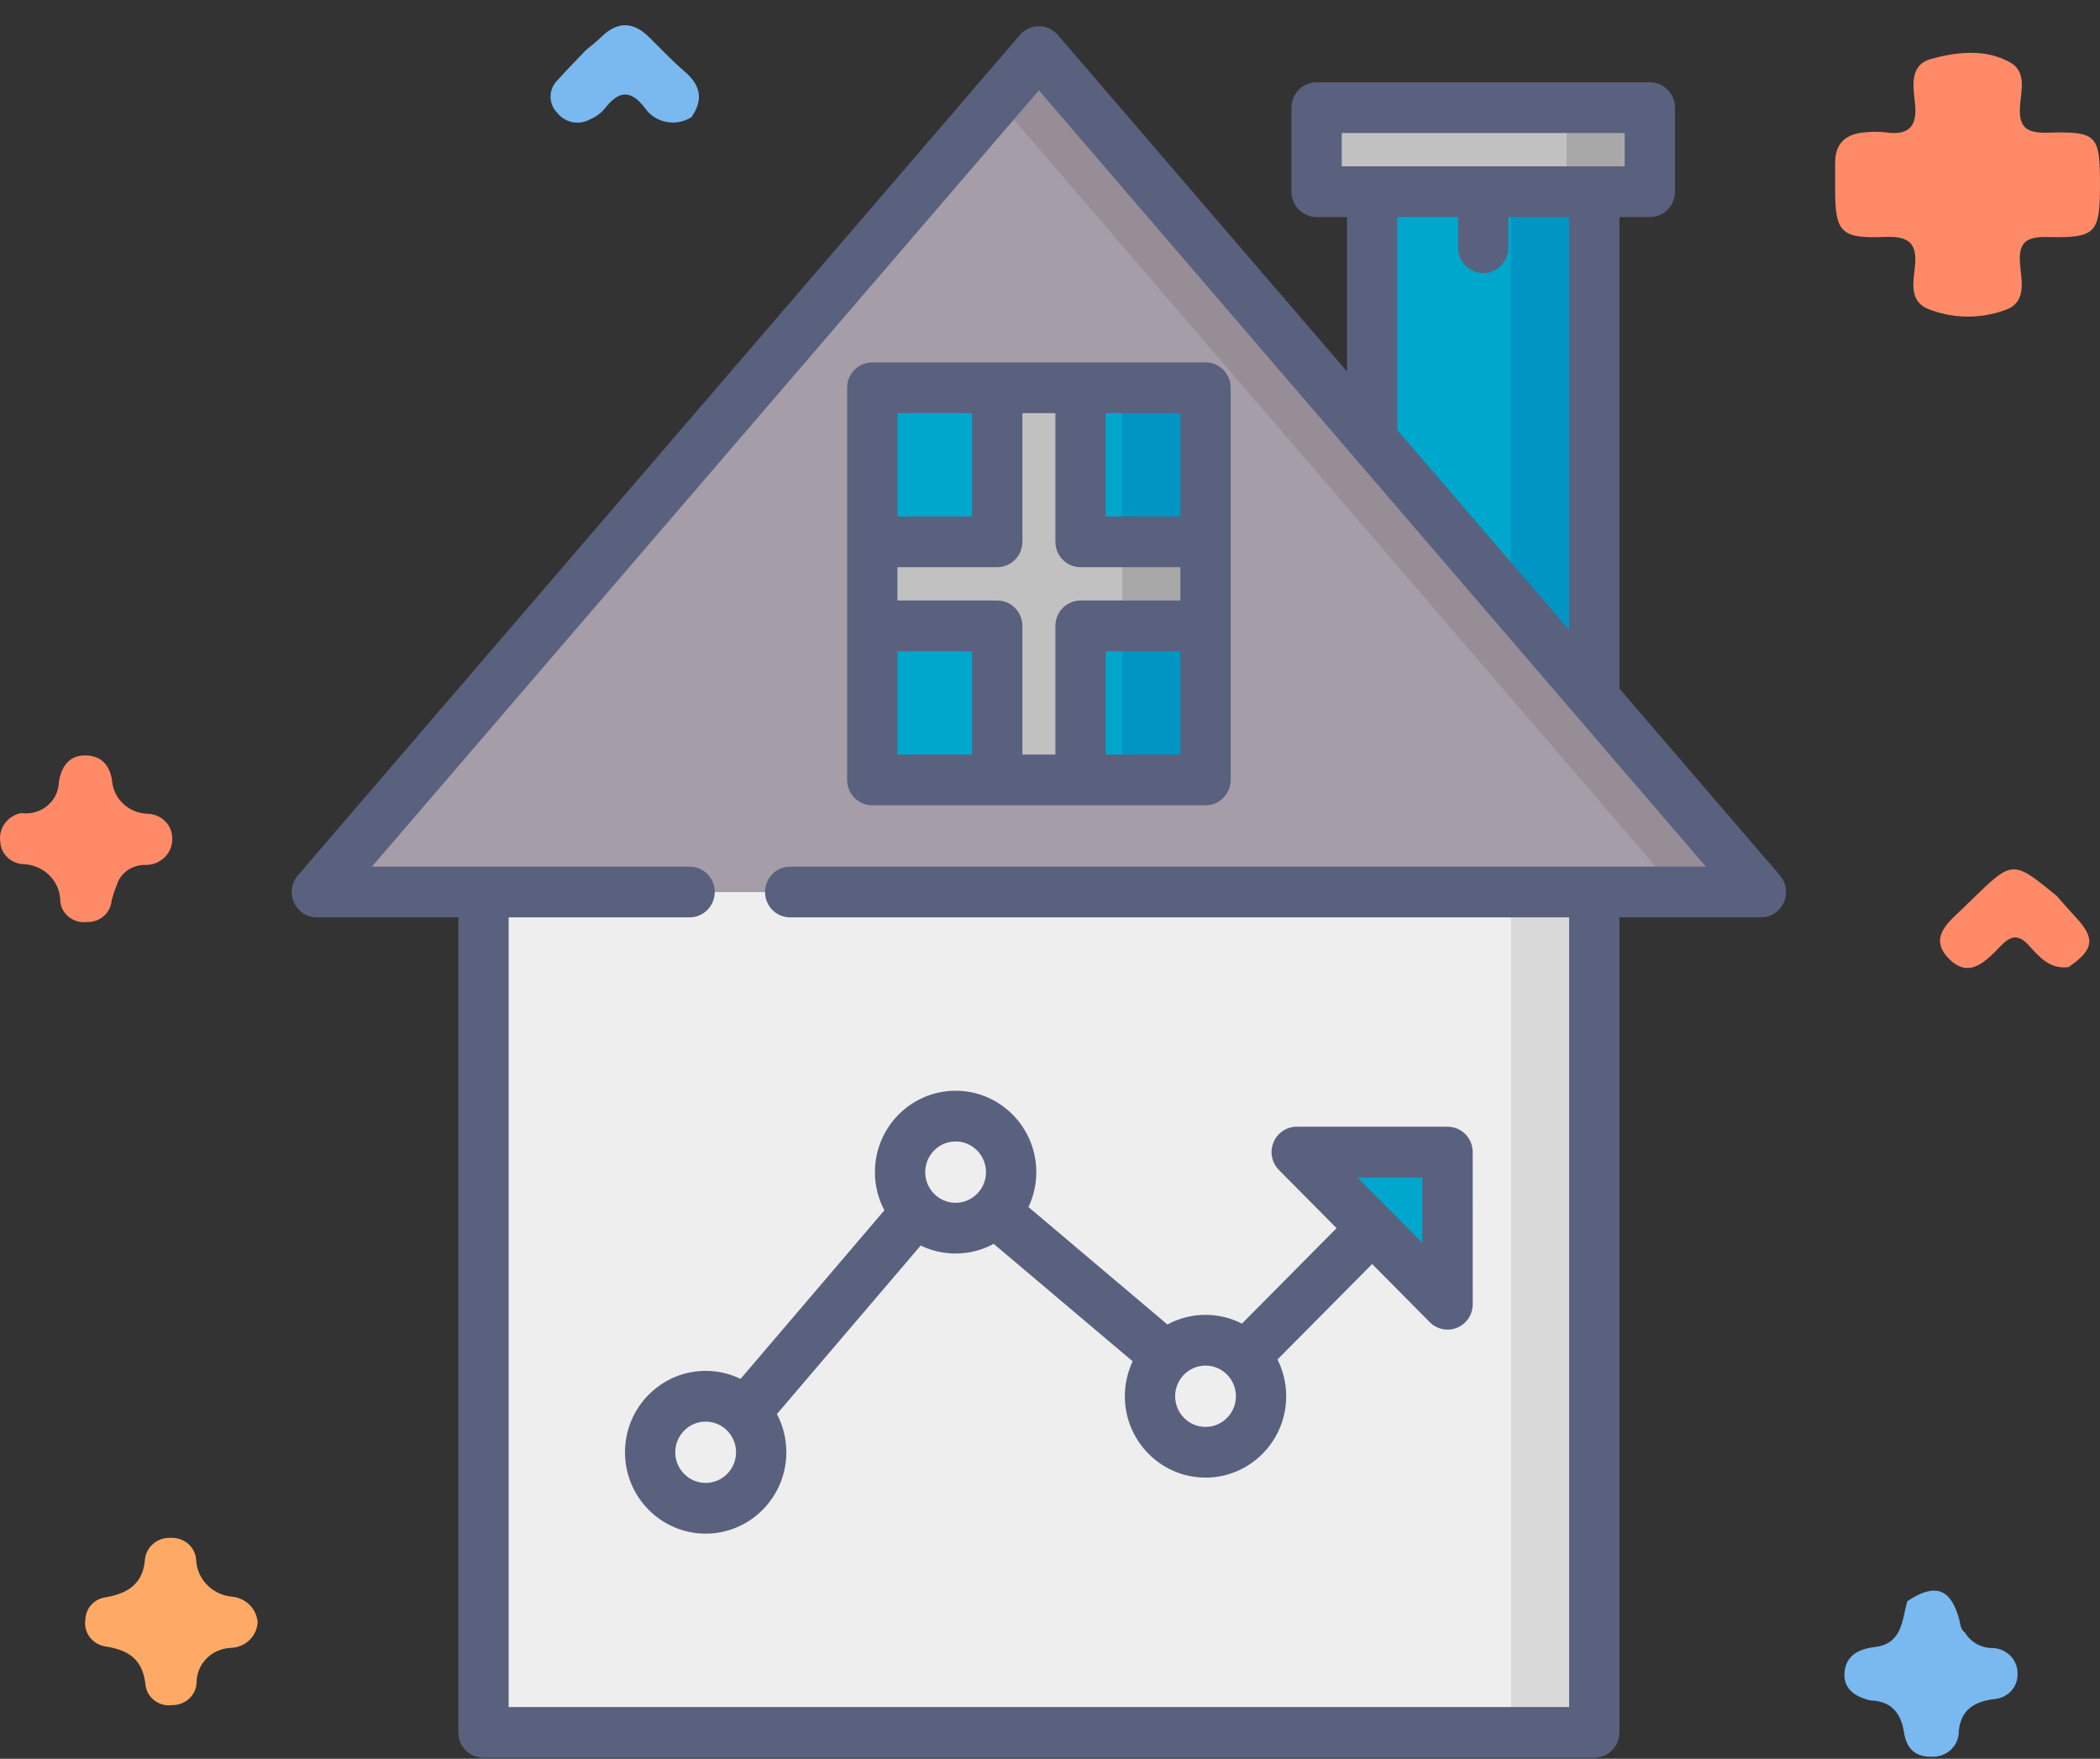 <svg width="80" height="67" viewBox="0 0 80 67" fill="none" xmlns="http://www.w3.org/2000/svg">
<rect x="0" y="0" width="80" height="67" fill="#333333" stroke="none"/>
<path d="M71.244 64.775C70.675 64.64 70.226 64.342 70.266 63.731C70.308 63.092 70.771 62.82 71.413 62.744C72.474 62.618 72.455 61.726 72.656 60.999C73.71 60.295 74.312 60.499 74.635 61.684C74.685 61.866 74.675 62.066 74.855 62.192C74.963 62.374 75.119 62.525 75.308 62.628C75.496 62.732 75.709 62.785 75.926 62.781C76.181 62.794 76.421 62.904 76.596 63.086C76.769 63.268 76.864 63.509 76.858 63.757C76.863 63.88 76.843 64.003 76.799 64.118C76.756 64.233 76.689 64.339 76.603 64.43C76.517 64.52 76.414 64.593 76.299 64.644C76.184 64.695 76.059 64.724 75.933 64.729C75.198 64.834 74.701 65.14 74.62 65.942C74.624 66.073 74.6 66.203 74.549 66.325C74.499 66.446 74.423 66.556 74.327 66.648C74.23 66.74 74.116 66.812 73.99 66.859C73.864 66.906 73.729 66.927 73.594 66.921C72.92 66.938 72.622 66.565 72.533 65.992C72.418 65.256 72.054 64.8 71.244 64.775Z" fill="#79B9EF"/>
<path d="M78.799 36.842C78.088 36.93 77.689 36.457 77.292 36.018C76.91 35.594 76.623 35.621 76.232 36.022C75.681 36.587 75.018 37.335 74.224 36.5C73.446 35.683 74.272 35.1 74.834 34.547C74.928 34.455 75.023 34.362 75.118 34.27C76.675 32.757 76.675 32.757 78.355 34.133C78.59 34.398 78.82 34.668 79.063 34.927C79.833 35.748 79.775 36.174 78.799 36.842Z" fill="#FF8A68"/>
<path d="M9.814 61.82C9.796 62.069 9.685 62.303 9.503 62.478C9.32 62.654 9.079 62.758 8.822 62.774C8.466 62.78 8.126 62.922 7.877 63.17C7.627 63.418 7.489 63.751 7.49 64.097C7.48 64.329 7.378 64.549 7.205 64.709C7.032 64.869 6.801 64.957 6.562 64.955C6.443 64.971 6.323 64.965 6.207 64.935C6.091 64.905 5.982 64.853 5.888 64.782C5.793 64.712 5.713 64.623 5.654 64.522C5.595 64.42 5.558 64.309 5.544 64.193C5.444 63.236 4.932 62.858 4.009 62.719C3.771 62.68 3.559 62.552 3.417 62.363C3.276 62.173 3.217 61.938 3.252 61.706C3.254 61.492 3.336 61.285 3.485 61.126C3.633 60.967 3.837 60.867 4.056 60.844C4.893 60.688 5.455 60.322 5.524 59.393C5.55 59.16 5.668 58.946 5.853 58.795C6.038 58.644 6.276 58.569 6.517 58.584C6.757 58.574 6.992 58.656 7.17 58.812C7.349 58.969 7.457 59.187 7.472 59.42C7.487 59.781 7.638 60.125 7.898 60.385C8.157 60.645 8.506 60.803 8.878 60.828C9.129 60.861 9.36 60.978 9.531 61.16C9.702 61.341 9.802 61.575 9.814 61.82Z" fill="#FEAA66"/>
<path d="M22.315 1.916C22.516 1.744 22.727 1.583 22.916 1.4C23.54 0.79 24.141 0.83 24.743 1.432C25.188 1.876 25.625 2.33 26.1 2.741C26.701 3.262 26.795 3.819 26.34 4.463C26.2 4.553 26.042 4.615 25.876 4.646C25.71 4.677 25.539 4.676 25.374 4.642C25.209 4.609 25.052 4.544 24.912 4.452C24.773 4.36 24.653 4.241 24.561 4.104C23.991 3.368 23.543 3.49 23.036 4.138C22.888 4.315 22.698 4.454 22.483 4.545C22.278 4.66 22.036 4.698 21.804 4.652C21.572 4.606 21.365 4.478 21.223 4.293C21.06 4.126 20.97 3.903 20.973 3.673C20.975 3.442 21.07 3.221 21.237 3.057C21.582 2.667 21.954 2.297 22.315 1.916Z" fill="#79B9EF"/>
<path d="M0.802 30.974C0.977 30.999 1.156 30.988 1.326 30.942C1.496 30.895 1.654 30.815 1.79 30.705C1.926 30.595 2.036 30.458 2.114 30.304C2.191 30.149 2.234 29.981 2.24 29.809C2.326 29.239 2.604 28.78 3.236 28.777C3.837 28.775 4.188 29.134 4.271 29.754C4.299 30.083 4.45 30.39 4.694 30.619C4.938 30.849 5.26 30.984 5.599 30.999C5.726 30.999 5.852 31.024 5.969 31.071C6.086 31.118 6.192 31.187 6.281 31.274C6.371 31.361 6.442 31.465 6.49 31.578C6.539 31.692 6.563 31.814 6.563 31.937C6.567 32.069 6.544 32.2 6.496 32.322C6.447 32.445 6.373 32.557 6.279 32.652C6.184 32.746 6.071 32.821 5.947 32.873C5.822 32.924 5.688 32.95 5.552 32.95C5.3 32.94 5.051 33.014 4.848 33.16C4.646 33.306 4.5 33.515 4.437 33.752C4.363 33.932 4.302 34.115 4.253 34.303C4.236 34.533 4.127 34.748 3.95 34.901C3.772 35.055 3.539 35.135 3.302 35.124C3.183 35.138 3.063 35.129 2.949 35.097C2.834 35.065 2.727 35.012 2.633 34.94C2.54 34.868 2.462 34.779 2.404 34.678C2.347 34.577 2.31 34.465 2.297 34.35C2.299 34.163 2.263 33.978 2.191 33.804C2.118 33.631 2.012 33.473 1.876 33.34C1.741 33.207 1.58 33.101 1.403 33.029C1.225 32.956 1.035 32.918 0.842 32.917C0.621 32.896 0.415 32.798 0.262 32.641C0.109 32.484 0.02 32.279 0.01 32.063C-0.026 31.818 0.037 31.569 0.184 31.366C0.331 31.164 0.552 31.023 0.802 30.974Z" fill="#FF8A68"/>
<path d="M79.999 7.065C79.999 8.875 79.841 9.074 78.032 9.029C77.214 9.008 76.887 9.204 76.952 10.047C77.002 10.689 77.241 11.547 76.346 11.824C75.392 12.165 74.339 12.138 73.404 11.749C72.73 11.439 72.893 10.723 72.95 10.165C73.042 9.275 72.737 8.987 71.8 9.026C70.111 9.095 69.911 8.845 69.91 7.188C69.91 6.862 69.913 6.536 69.91 6.21C69.906 5.445 70.332 5.084 71.085 5.038C71.319 5.014 71.555 5.014 71.788 5.038C72.701 5.175 73.052 4.842 72.952 3.929C72.883 3.304 72.733 2.475 73.561 2.246C74.546 1.974 75.63 1.85 76.578 2.377C77.205 2.726 76.999 3.442 76.956 4.001C76.895 4.792 77.127 5.079 77.996 5.054C79.906 5 80 5.141 79.999 7.065Z" fill="#FF8A68"/>
<path d="M60.734 32.914H18.418V65.222C18.418 65.427 18.499 65.624 18.642 65.769C18.786 65.914 18.981 65.995 19.184 65.995H59.968C60.171 65.995 60.366 65.914 60.51 65.769C60.653 65.624 60.734 65.427 60.734 65.222V32.914Z" fill="#EEEEEF"/>
<path d="M60.736 32.914H57.562V65.995H59.97C60.173 65.995 60.368 65.914 60.511 65.769C60.655 65.624 60.736 65.427 60.736 65.222V32.914Z" fill="#D9D9D9"/>
<path d="M51.248 43.889H54.379C54.582 43.889 54.777 43.97 54.921 44.115C55.065 44.26 55.145 44.457 55.145 44.662L55.145 47.82C55.145 48.508 54.32 48.853 53.837 48.367L50.706 45.208C50.224 44.721 50.566 43.889 51.248 43.889ZM60.735 27.26L52.272 17.41V6.902H60.735V27.26Z" fill="#00A7CC"/>
<path d="M57.562 6.902V23.566L60.736 27.26V6.902H57.562Z" fill="#0095C2"/>
<path d="M62.085 4.102H50.922C50.719 4.102 50.524 4.183 50.381 4.328C50.237 4.473 50.156 4.67 50.156 4.875V6.53C50.156 6.735 50.237 6.932 50.381 7.077C50.524 7.222 50.719 7.303 50.922 7.303H62.085C62.288 7.303 62.483 7.222 62.627 7.077C62.77 6.932 62.851 6.735 62.851 6.53V4.875C62.851 4.67 62.77 4.473 62.627 4.328C62.483 4.183 62.288 4.102 62.085 4.102Z" fill="#C1C1C1"/>
<path d="M62.085 4.102H59.678V7.303H62.085C62.288 7.303 62.483 7.222 62.627 7.077C62.771 6.932 62.852 6.735 62.852 6.53V4.875C62.852 4.67 62.771 4.473 62.627 4.328C62.483 4.183 62.288 4.102 62.085 4.102Z" fill="#A8A8A8"/>
<path d="M38.979 2.667L13.211 32.659C12.766 33.177 13.131 33.983 13.811 33.983H65.347C66.027 33.983 66.392 33.177 65.947 32.659L40.178 2.667C39.862 2.299 39.295 2.299 38.979 2.667Z" fill="#A59DA7"/>
<path d="M38.978 2.667L37.99 3.816L63.909 33.983H65.346C66.025 33.983 66.39 33.177 65.945 32.659L40.177 2.667C39.861 2.299 39.294 2.299 38.978 2.667Z" fill="#968D97"/>
<path d="M45.159 29.714H33.997C33.794 29.714 33.599 29.632 33.455 29.487C33.311 29.343 33.23 29.146 33.23 28.941V15.546C33.23 15.341 33.311 15.145 33.455 15C33.599 14.855 33.794 14.773 33.997 14.773H45.159C45.362 14.773 45.557 14.855 45.701 15C45.845 15.145 45.925 15.341 45.925 15.546V28.941C45.925 29.146 45.845 29.343 45.701 29.487C45.557 29.632 45.362 29.714 45.159 29.714Z" fill="#00A7CC"/>
<path d="M42.75 14.774V29.714H45.13C45.234 29.714 45.338 29.693 45.434 29.653C45.53 29.613 45.618 29.554 45.691 29.48C45.765 29.405 45.823 29.317 45.863 29.22C45.903 29.123 45.924 29.019 45.924 28.913V15.574C45.924 15.469 45.903 15.365 45.863 15.268C45.823 15.17 45.765 15.082 45.691 15.008C45.618 14.934 45.53 14.875 45.434 14.834C45.338 14.794 45.234 14.773 45.13 14.773L42.75 14.774Z" fill="#0095C2"/>
<path d="M45.926 20.643H41.165V14.773H37.991V20.643H33.23V23.844H37.991V29.714H41.165V23.844H45.926V20.643Z" fill="#C1C1C1"/>
<path d="M42.75 20.641H45.924V23.842H42.75V20.641Z" fill="#A8A8A8"/>
<path d="M67.807 33.348L61.693 26.232V8.268H62.851C63.105 8.268 63.349 8.166 63.528 7.985C63.708 7.804 63.809 7.558 63.809 7.302V4.1C63.809 3.844 63.708 3.598 63.528 3.417C63.349 3.236 63.105 3.134 62.851 3.134H50.156C50.03 3.134 49.906 3.159 49.789 3.207C49.673 3.256 49.568 3.327 49.479 3.417C49.39 3.507 49.319 3.613 49.271 3.73C49.223 3.848 49.198 3.973 49.198 4.1V7.302C49.198 7.558 49.299 7.804 49.479 7.985C49.658 8.166 49.902 8.268 50.156 8.268H51.314V14.152L40.301 1.333C40.211 1.229 40.1 1.145 39.975 1.087C39.85 1.03 39.714 1 39.577 1C39.44 1 39.304 1.03 39.179 1.087C39.054 1.145 38.943 1.229 38.853 1.333L11.347 33.348C11.227 33.488 11.149 33.66 11.123 33.843C11.097 34.026 11.123 34.213 11.2 34.382C11.276 34.55 11.399 34.693 11.553 34.793C11.708 34.894 11.887 34.947 12.071 34.947H17.461V65.995C17.461 66.251 17.561 66.497 17.741 66.678C17.921 66.859 18.164 66.961 18.418 66.961H60.734C61.264 66.961 61.692 66.528 61.692 65.995V34.947H67.083C67.266 34.947 67.446 34.894 67.601 34.794C67.755 34.693 67.878 34.55 67.954 34.382C68.03 34.214 68.057 34.026 68.031 33.843C68.005 33.66 67.927 33.488 67.807 33.348ZM51.114 5.066H61.893V6.335H51.114V5.066ZM53.23 8.268H55.546V9.436C55.546 9.97 55.974 10.402 56.504 10.402C57.033 10.402 57.461 9.97 57.461 9.436V8.268H59.777V24.002L53.23 16.382V8.268ZM60.735 33.014H30.102C29.573 33.014 29.144 33.447 29.144 33.98C29.144 34.514 29.573 34.947 30.102 34.947H59.777V65.028H19.377V34.947H26.27C26.799 34.947 27.228 34.514 27.228 33.98C27.228 33.447 26.799 33.014 26.27 33.014H14.169L39.577 3.442L51.548 17.374L51.548 17.375L60.011 27.225L60.012 27.226L64.985 33.014H60.735Z" fill="#59617F"/>
<path d="M26.882 52.222C25.188 52.222 23.809 53.613 23.809 55.323C23.809 57.033 25.187 58.423 26.882 58.423C28.577 58.423 29.956 57.032 29.956 55.323C29.956 54.797 29.825 54.302 29.596 53.868L35.074 47.447C35.489 47.648 35.943 47.752 36.404 47.752C36.928 47.752 37.423 47.618 37.855 47.384L43.149 51.858C42.953 52.274 42.851 52.728 42.851 53.188C42.851 54.898 44.23 56.289 45.925 56.289C47.62 56.289 48.998 54.898 48.998 53.188C48.998 52.685 48.878 52.21 48.666 51.789L52.272 48.152L54.468 50.368C54.602 50.503 54.773 50.595 54.959 50.632C55.145 50.669 55.337 50.65 55.512 50.577C55.688 50.504 55.837 50.38 55.942 50.221C56.048 50.062 56.104 49.875 56.104 49.684L56.103 43.887C56.103 43.631 56.003 43.385 55.823 43.204C55.643 43.023 55.4 42.921 55.146 42.921H49.399C49.209 42.921 49.024 42.977 48.866 43.083C48.709 43.19 48.586 43.34 48.514 43.517C48.441 43.694 48.422 43.888 48.459 44.075C48.496 44.263 48.587 44.435 48.721 44.57L50.917 46.786L47.312 50.423C46.882 50.202 46.407 50.088 45.925 50.088C45.418 50.087 44.919 50.214 44.473 50.456L39.18 45.982C39.376 45.566 39.478 45.112 39.478 44.651C39.478 42.942 38.099 41.551 36.404 41.551C34.709 41.551 33.33 42.942 33.33 44.651C33.33 45.177 33.461 45.672 33.691 46.106L28.212 52.528C27.797 52.326 27.343 52.222 26.882 52.222ZM54.188 44.853L54.188 47.352L52.951 46.104L52.95 46.103L52.949 46.101L51.711 44.853L54.188 44.853ZM26.882 56.491C26.244 56.491 25.724 55.967 25.724 55.323C25.724 54.679 26.244 54.155 26.882 54.155C27.521 54.155 28.04 54.679 28.04 55.323C28.04 55.967 27.521 56.491 26.882 56.491ZM47.083 53.189C47.083 53.833 46.563 54.357 45.925 54.357C45.286 54.357 44.767 53.833 44.767 53.189C44.767 52.545 45.286 52.021 45.925 52.021C46.563 52.02 47.083 52.545 47.083 53.189ZM36.404 43.483C37.042 43.483 37.562 44.007 37.562 44.652C37.562 45.296 37.042 45.82 36.404 45.82C35.765 45.82 35.246 45.296 35.246 44.652C35.246 44.007 35.765 43.483 36.404 43.483ZM45.925 13.805H33.23C32.976 13.805 32.732 13.906 32.552 14.088C32.373 14.269 32.272 14.515 32.272 14.771V29.711C32.272 29.968 32.373 30.213 32.552 30.395C32.732 30.576 32.976 30.678 33.23 30.678H45.925C46.454 30.678 46.883 30.245 46.883 29.711V14.771C46.883 14.515 46.782 14.269 46.602 14.088C46.422 13.906 46.179 13.805 45.925 13.805ZM44.967 19.674H42.122V15.737H44.967V19.674ZM37.032 15.737V19.674H34.188V15.737H37.032ZM34.188 24.808H37.032V28.745H34.188V24.808ZM38.948 28.745V23.842C38.948 23.586 38.847 23.34 38.667 23.159C38.488 22.977 38.244 22.876 37.99 22.876H34.188V21.607H37.99C38.244 21.607 38.488 21.505 38.667 21.323C38.847 21.142 38.948 20.896 38.948 20.64V15.737H40.206V20.64C40.206 21.174 40.635 21.607 41.164 21.607H44.967V22.876H41.164C41.038 22.876 40.914 22.901 40.797 22.949C40.681 22.998 40.576 23.069 40.487 23.159C40.398 23.248 40.327 23.355 40.279 23.472C40.231 23.589 40.206 23.715 40.206 23.842V28.745H38.948ZM42.122 28.745V24.808H44.967V28.745H42.122Z" fill="#59617F"/>
</svg>
